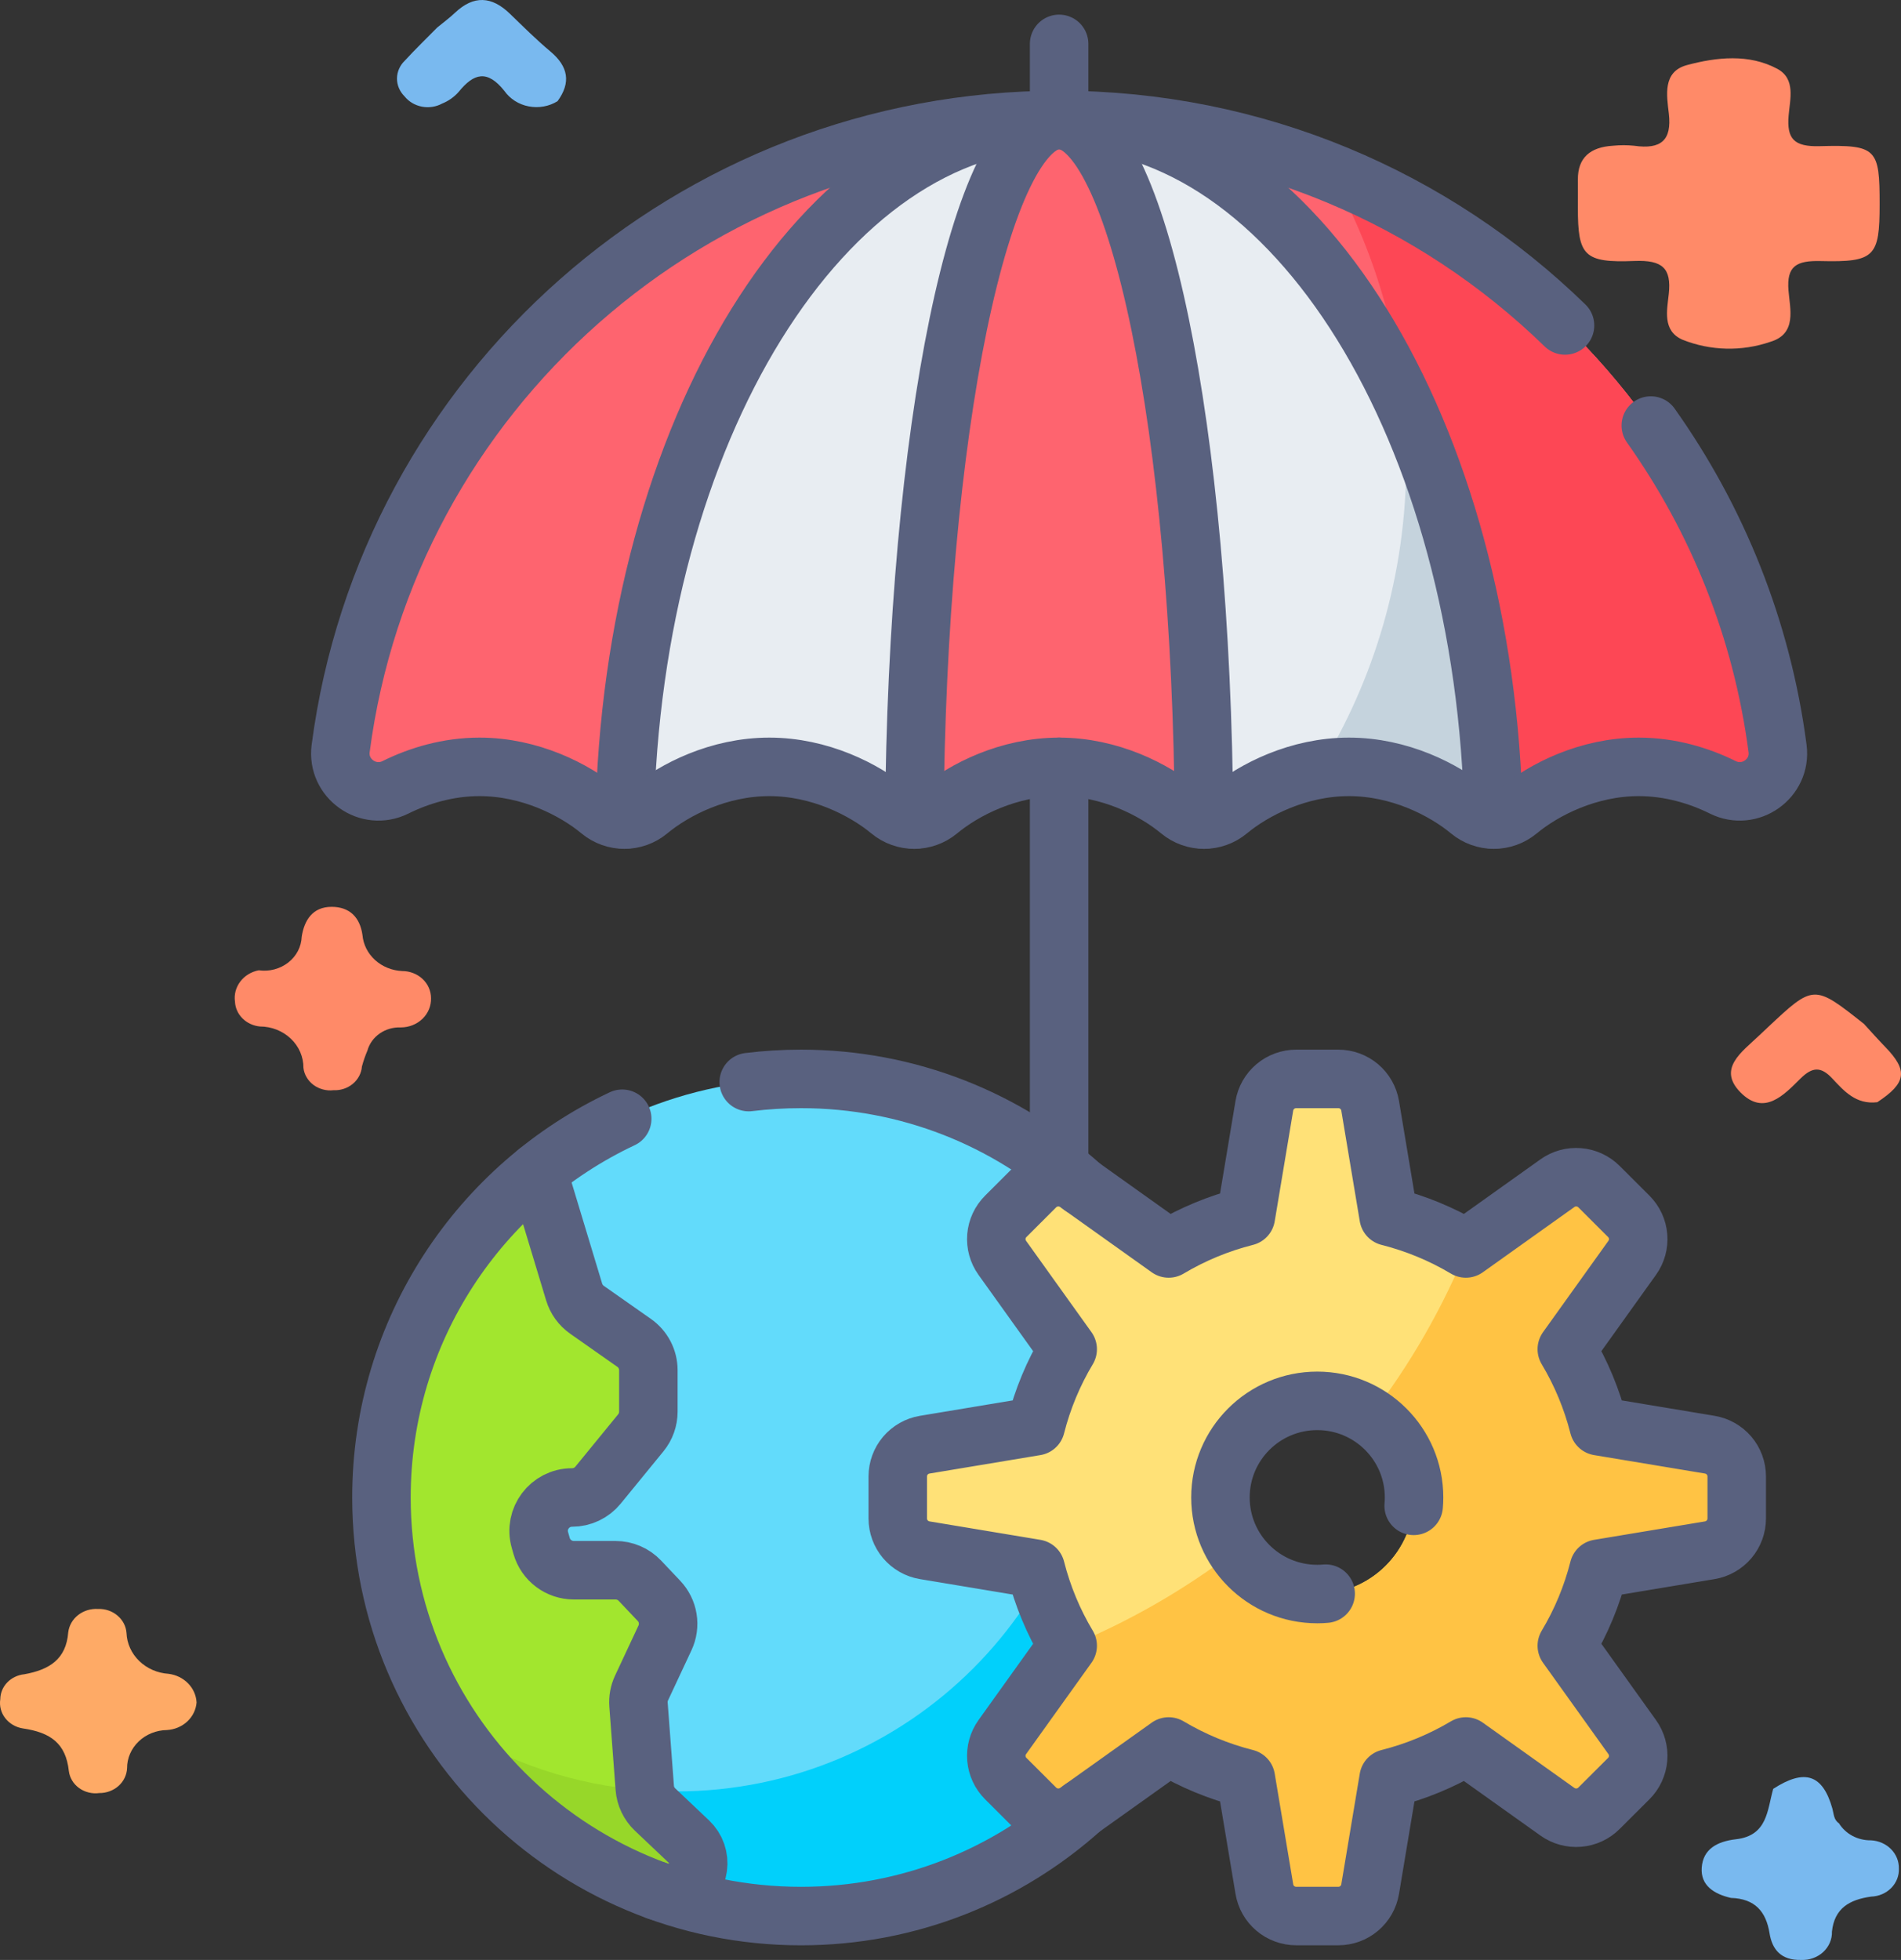<svg width="65" height="67" viewBox="0 0 65 67" fill="none" xmlns="http://www.w3.org/2000/svg">
<rect x="0" y="0" width="65" height="67" fill="#333333" stroke="none"/>
<path d="M59.186 64.88C58.604 64.747 58.145 64.452 58.186 63.849C58.229 63.218 58.702 62.949 59.359 62.874C60.444 62.749 60.425 61.868 60.631 61.151C61.709 60.455 62.324 60.656 62.654 61.827C62.705 62.007 62.695 62.205 62.879 62.329C62.99 62.509 63.15 62.657 63.342 62.76C63.535 62.862 63.753 62.914 63.974 62.911C64.236 62.924 64.481 63.032 64.659 63.212C64.837 63.392 64.933 63.629 64.927 63.875C64.933 63.996 64.912 64.117 64.868 64.231C64.823 64.345 64.755 64.45 64.667 64.539C64.579 64.628 64.473 64.7 64.356 64.751C64.238 64.802 64.111 64.83 63.981 64.835C63.23 64.938 62.721 65.241 62.639 66.033C62.643 66.162 62.618 66.291 62.566 66.411C62.515 66.531 62.437 66.64 62.339 66.731C62.24 66.821 62.123 66.892 61.994 66.938C61.865 66.985 61.728 67.006 61.59 67C60.9 67.017 60.595 66.648 60.504 66.082C60.386 65.355 60.014 64.905 59.186 64.88Z" fill="#79B9EF"/>
<path d="M64.189 37.679C63.462 37.766 63.054 37.299 62.648 36.865C62.258 36.447 61.964 36.474 61.564 36.869C61 37.428 60.322 38.167 59.51 37.341C58.715 36.534 59.56 35.959 60.134 35.413C60.23 35.321 60.328 35.23 60.425 35.139C62.017 33.644 62.017 33.644 63.735 35.003C63.976 35.265 64.211 35.532 64.46 35.788C65.247 36.599 65.188 37.02 64.189 37.679Z" fill="#FF8A68"/>
<path d="M6.721 58.199C6.702 58.444 6.589 58.675 6.403 58.849C6.216 59.022 5.969 59.126 5.707 59.141C5.342 59.147 4.995 59.287 4.74 59.532C4.485 59.777 4.343 60.106 4.345 60.448C4.334 60.677 4.23 60.894 4.053 61.052C3.875 61.21 3.64 61.297 3.395 61.295C3.274 61.311 3.15 61.305 3.032 61.275C2.913 61.246 2.802 61.195 2.705 61.125C2.608 61.055 2.527 60.967 2.467 60.867C2.407 60.767 2.368 60.657 2.354 60.543C2.252 59.597 1.728 59.224 0.784 59.086C0.541 59.048 0.324 58.922 0.179 58.735C0.034 58.548 -0.026 58.315 0.01 58.086C0.012 57.874 0.096 57.67 0.248 57.513C0.4 57.356 0.608 57.257 0.833 57.234C1.688 57.08 2.263 56.719 2.333 55.801C2.361 55.571 2.481 55.359 2.671 55.21C2.86 55.062 3.103 54.987 3.349 55.002C3.595 54.992 3.835 55.073 4.017 55.228C4.2 55.382 4.311 55.597 4.326 55.827C4.341 56.185 4.496 56.524 4.761 56.781C5.026 57.038 5.383 57.194 5.764 57.219C6.02 57.251 6.257 57.367 6.432 57.546C6.607 57.725 6.709 57.956 6.721 58.199Z" fill="#FEAA66"/>
<path d="M14.947 0.943C15.152 0.774 15.369 0.615 15.561 0.433C16.2 -0.169 16.814 -0.129 17.43 0.465C17.885 0.904 18.332 1.352 18.818 1.758C19.433 2.273 19.529 2.823 19.064 3.459C18.92 3.548 18.758 3.61 18.589 3.64C18.419 3.671 18.245 3.669 18.076 3.636C17.907 3.604 17.746 3.54 17.603 3.448C17.461 3.357 17.338 3.24 17.244 3.105C16.661 2.377 16.203 2.499 15.685 3.139C15.533 3.313 15.339 3.451 15.119 3.54C14.909 3.654 14.662 3.692 14.425 3.646C14.187 3.6 13.976 3.474 13.831 3.292C13.664 3.126 13.572 2.906 13.574 2.679C13.577 2.451 13.674 2.233 13.844 2.071C14.198 1.685 14.578 1.319 14.947 0.943Z" fill="#79B9EF"/>
<path d="M8.846 33.169C9.025 33.194 9.207 33.184 9.381 33.138C9.555 33.092 9.717 33.012 9.856 32.904C9.995 32.795 10.108 32.66 10.187 32.508C10.266 32.355 10.31 32.189 10.316 32.02C10.405 31.456 10.688 31.002 11.335 31C11.949 30.998 12.308 31.352 12.394 31.965C12.422 32.289 12.576 32.593 12.826 32.82C13.076 33.046 13.405 33.179 13.752 33.195C13.882 33.195 14.01 33.219 14.13 33.266C14.249 33.312 14.358 33.38 14.449 33.466C14.541 33.552 14.614 33.654 14.663 33.767C14.712 33.879 14.738 34 14.738 34.121C14.742 34.251 14.718 34.38 14.668 34.502C14.618 34.623 14.543 34.734 14.447 34.827C14.35 34.92 14.235 34.995 14.107 35.045C13.979 35.096 13.842 35.122 13.704 35.122C13.446 35.112 13.191 35.185 12.984 35.329C12.776 35.473 12.628 35.68 12.563 35.914C12.487 36.091 12.425 36.273 12.375 36.458C12.358 36.685 12.246 36.898 12.065 37.049C11.883 37.201 11.645 37.28 11.402 37.269C11.281 37.283 11.158 37.274 11.041 37.242C10.924 37.211 10.814 37.159 10.719 37.088C10.623 37.017 10.543 36.928 10.485 36.828C10.425 36.728 10.388 36.618 10.375 36.505C10.377 36.32 10.339 36.137 10.266 35.966C10.192 35.794 10.083 35.639 9.944 35.507C9.806 35.376 9.642 35.271 9.46 35.199C9.279 35.128 9.084 35.09 8.887 35.09C8.661 35.068 8.45 34.971 8.294 34.816C8.137 34.662 8.045 34.459 8.035 34.246C7.999 34.003 8.063 33.757 8.214 33.557C8.364 33.357 8.59 33.219 8.846 33.169Z" fill="#FF8A68"/>
<path d="M64.269 6.984C64.269 8.772 64.107 8.969 62.258 8.924C61.421 8.903 61.086 9.097 61.153 9.929C61.204 10.563 61.449 11.411 60.533 11.685C59.557 12.022 58.48 11.995 57.524 11.611C56.834 11.305 57.002 10.597 57.06 10.046C57.154 9.167 56.842 8.883 55.884 8.921C54.157 8.989 53.952 8.742 53.951 7.105C53.951 6.783 53.954 6.461 53.951 6.14C53.947 5.383 54.383 5.027 55.153 4.982C55.392 4.958 55.633 4.958 55.872 4.982C56.805 5.117 57.165 4.788 57.062 3.886C56.991 3.269 56.838 2.45 57.685 2.224C58.693 1.954 59.801 1.832 60.771 2.353C61.411 2.698 61.201 3.405 61.157 3.957C61.094 4.738 61.332 5.022 62.221 4.997C64.174 4.944 64.27 5.083 64.269 6.984Z" fill="#FF8A68"/>
<path d="M16.393 26.215C18.116 26.215 19.633 26.985 20.521 27.72C20.754 27.913 21.046 28.018 21.348 28.018C21.65 28.018 21.943 27.913 22.175 27.72C23.063 26.985 24.581 26.215 26.303 26.215C28.026 26.215 29.543 26.985 30.431 27.72C30.664 27.913 30.956 28.018 31.258 28.018C31.56 28.018 31.853 27.913 32.085 27.72C32.973 26.985 34.49 26.215 36.213 26.215C37.936 26.215 39.453 26.985 40.341 27.72C40.574 27.913 40.866 28.018 41.168 28.018C41.47 28.018 41.763 27.913 41.995 27.72C42.883 26.985 44.4 26.215 46.123 26.215C47.846 26.215 49.363 26.985 50.251 27.72C50.483 27.913 50.776 28.018 51.078 28.018C51.38 28.018 51.672 27.913 51.905 27.72C52.793 26.985 54.31 26.215 56.033 26.215C57.104 26.215 58.095 26.513 58.905 26.915C59.837 27.377 60.913 26.615 60.778 25.585C59.191 13.462 48.798 4.102 36.213 4.102C23.628 4.102 13.235 13.462 11.648 25.585C11.514 26.615 12.589 27.377 13.521 26.915C14.331 26.513 15.322 26.215 16.393 26.215Z" fill="#FE646F"/>
<path d="M16.393 26.215C18.116 26.215 19.633 26.985 20.521 27.72C20.754 27.913 21.046 28.018 21.348 28.018C21.65 28.018 21.943 27.913 22.175 27.72C23.063 26.985 24.581 26.215 26.303 26.215C28.026 26.215 29.543 26.985 30.431 27.72C30.664 27.913 30.956 28.018 31.258 28.018C31.56 28.018 31.853 27.913 32.085 27.72C32.973 26.985 34.49 26.215 36.213 26.215C37.936 26.215 39.453 26.985 40.341 27.72C40.574 27.913 40.866 28.018 41.168 28.018C41.47 28.018 41.763 27.913 41.995 27.72C42.883 26.985 44.4 26.215 46.123 26.215C47.846 26.215 49.363 26.985 50.251 27.72C50.483 27.913 50.776 28.018 51.078 28.018C51.38 28.018 51.672 27.913 51.905 27.72C52.793 26.985 54.31 26.215 56.033 26.215C57.104 26.215 58.095 26.513 58.905 26.915C59.837 27.377 60.913 26.615 60.778 25.585C59.191 13.462 48.798 4.102 36.213 4.102C23.628 4.102 13.235 13.462 11.648 25.585C11.514 26.615 12.589 27.377 13.521 26.915C14.331 26.513 15.322 26.215 16.393 26.215Z" fill="#FE646F"/>
<path d="M60.779 25.585C59.607 16.627 53.624 9.177 45.502 5.898C47.146 8.815 48.084 12.179 48.084 15.763C48.084 19.628 46.993 23.238 45.103 26.305C45.441 26.246 45.782 26.216 46.124 26.215C47.847 26.215 49.364 26.985 50.252 27.72C50.485 27.913 50.777 28.018 51.079 28.018C51.381 28.018 51.674 27.913 51.906 27.72C52.794 26.985 54.312 26.215 56.034 26.215C57.105 26.215 58.096 26.513 58.907 26.914C59.839 27.377 60.914 26.615 60.779 25.585Z" fill="#FD4755"/>
<path d="M21.357 28.017C21.657 28.016 21.946 27.911 22.176 27.72C23.064 26.985 24.581 26.215 26.304 26.215C28.027 26.215 29.544 26.985 30.432 27.72C30.664 27.913 30.957 28.018 31.259 28.018C31.561 28.018 31.853 27.913 32.086 27.72C32.974 26.985 34.491 26.215 36.214 26.215C37.937 26.215 39.454 26.985 40.342 27.72C40.574 27.913 40.867 28.018 41.169 28.018C41.471 28.018 41.763 27.913 41.996 27.72C42.884 26.985 44.401 26.215 46.124 26.215C47.846 26.215 49.364 26.985 50.252 27.72C50.482 27.911 50.771 28.016 51.07 28.017C50.816 14.738 44.262 4.102 36.214 4.102C28.165 4.102 21.611 14.738 21.357 28.017Z" fill="#E8EDF2"/>
<path d="M47.981 13.715C48.049 14.389 48.084 15.072 48.084 15.764C48.084 19.629 46.993 23.239 45.103 26.306C45.441 26.247 45.782 26.217 46.124 26.216C47.847 26.216 49.364 26.986 50.252 27.721C50.482 27.912 50.772 28.017 51.071 28.018C50.968 22.64 49.831 17.695 47.981 13.715Z" fill="#C5D3DD"/>
<path d="M31.264 28.018C31.565 28.017 31.856 27.912 32.088 27.72C32.976 26.985 34.493 26.215 36.216 26.215C37.938 26.215 39.456 26.985 40.344 27.72C40.575 27.912 40.867 28.017 41.168 28.018C41.083 14.738 38.899 4.102 36.216 4.102C33.533 4.102 31.348 14.738 31.264 28.018Z" fill="#FE646F"/>
<path d="M27.386 65.501C35.308 65.501 41.73 59.094 41.73 51.192C41.73 43.289 35.308 36.883 27.386 36.883C19.465 36.883 13.043 43.289 13.043 51.192C13.043 59.094 19.465 65.501 27.386 65.501Z" fill="#62DBFB"/>
<path d="M35.17 39.168C36.62 41.404 37.462 44.069 37.462 46.931C37.462 54.833 31.041 61.239 23.119 61.239C20.251 61.239 17.579 60.399 15.338 58.952C17.893 62.891 22.335 65.498 27.389 65.498C35.31 65.498 41.732 59.092 41.732 51.19C41.732 46.148 39.118 41.717 35.17 39.168Z" fill="#01D0FB"/>
<path d="M13.043 51.191C13.043 57.362 16.959 62.621 22.447 64.629C22.454 64.631 22.462 64.634 22.469 64.636C23.12 64.873 23.768 64.52 23.864 63.835C23.886 63.675 23.87 63.512 23.817 63.359C23.763 63.206 23.674 63.069 23.556 62.957L22.398 61.86C22.193 61.665 22.067 61.4 22.045 61.118L21.831 58.273C21.817 58.078 21.853 57.882 21.936 57.705L22.737 55.992C22.834 55.785 22.866 55.554 22.829 55.328C22.793 55.102 22.689 54.892 22.532 54.726L21.879 54.036C21.772 53.923 21.643 53.833 21.5 53.772C21.357 53.71 21.203 53.678 21.047 53.678H19.619C19.371 53.678 19.13 53.598 18.931 53.449C18.733 53.3 18.588 53.09 18.52 52.852L18.461 52.649C18.25 51.919 18.799 51.191 19.561 51.191C19.73 51.191 19.898 51.154 20.052 51.081C20.205 51.008 20.34 50.902 20.448 50.771L21.911 48.98C22.077 48.776 22.168 48.521 22.168 48.258V46.84C22.168 46.657 22.124 46.477 22.04 46.314C21.955 46.151 21.832 46.012 21.682 45.906L20.068 44.773C19.859 44.626 19.705 44.414 19.631 44.169L18.386 40.051C15.128 42.673 13.043 46.689 13.043 51.191Z" fill="#A2E62E"/>
<path d="M22.401 61.858C22.217 61.683 22.096 61.452 22.058 61.2C19.665 61.027 17.354 60.254 15.34 58.953C17.021 61.545 19.52 63.56 22.472 64.635C23.123 64.872 23.77 64.518 23.866 63.834C23.889 63.673 23.872 63.51 23.819 63.358C23.766 63.205 23.676 63.067 23.559 62.956L22.401 61.858Z" fill="#97D729"/>
<path d="M59.386 51.91V50.473C59.386 50.212 59.293 49.96 59.124 49.762C58.955 49.563 58.721 49.43 58.464 49.387L54.67 48.757C54.435 47.831 54.066 46.943 53.575 46.123L55.812 43C55.964 42.788 56.035 42.529 56.014 42.269C55.992 42.01 55.879 41.766 55.694 41.582L54.675 40.566C54.491 40.381 54.246 40.268 53.986 40.247C53.726 40.225 53.466 40.297 53.254 40.448L50.123 42.679C49.301 42.19 48.412 41.822 47.483 41.587L46.851 37.803C46.808 37.545 46.675 37.312 46.476 37.144C46.277 36.975 46.024 36.883 45.763 36.883H44.322C44.061 36.883 43.808 36.975 43.609 37.144C43.41 37.312 43.277 37.545 43.234 37.803L42.601 41.587C41.673 41.822 40.784 42.19 39.962 42.679L36.831 40.448C36.618 40.297 36.359 40.225 36.099 40.247C35.838 40.268 35.594 40.381 35.41 40.566L34.391 41.582C34.206 41.766 34.093 42.01 34.071 42.269C34.05 42.529 34.121 42.788 34.273 43L36.51 46.123C36.019 46.943 35.65 47.83 35.415 48.757L31.621 49.387C31.363 49.43 31.13 49.563 30.961 49.762C30.792 49.96 30.699 50.212 30.699 50.473V51.91C30.699 52.171 30.792 52.423 30.961 52.622C31.13 52.821 31.363 52.953 31.621 52.996L35.415 53.627C35.65 54.553 36.019 55.44 36.51 56.26L34.273 59.383C34.121 59.595 34.05 59.854 34.072 60.114C34.093 60.373 34.206 60.617 34.391 60.801L35.41 61.818C35.594 62.002 35.838 62.115 36.099 62.136C36.359 62.158 36.618 62.086 36.831 61.935L39.962 59.704C40.784 60.194 41.673 60.561 42.602 60.796L43.234 64.581C43.277 64.838 43.41 65.071 43.609 65.24C43.808 65.408 44.061 65.5 44.322 65.5H45.763C46.024 65.5 46.277 65.408 46.476 65.24C46.675 65.071 46.808 64.838 46.851 64.581L47.483 60.796C48.412 60.561 49.301 60.194 50.123 59.704L53.254 61.935C53.467 62.086 53.726 62.158 53.986 62.136C54.247 62.115 54.491 62.002 54.675 61.818L55.694 60.801C55.879 60.617 55.992 60.373 56.014 60.114C56.035 59.854 55.964 59.595 55.812 59.383L53.575 56.26C54.066 55.44 54.435 54.553 54.67 53.627L58.464 52.996C58.721 52.953 58.956 52.82 59.124 52.622C59.293 52.423 59.386 52.171 59.386 51.91ZM45.042 54.494C43.214 54.494 41.732 53.015 41.732 51.192C41.732 49.368 43.214 47.889 45.042 47.889C46.87 47.889 48.352 49.368 48.352 51.192C48.352 53.015 46.87 54.494 45.042 54.494Z" fill="#FFE177"/>
<path d="M53.251 61.934C53.463 62.086 53.723 62.157 53.983 62.135C54.243 62.114 54.487 62.001 54.672 61.817L55.691 60.8C55.876 60.616 55.989 60.373 56.01 60.113C56.032 59.853 55.96 59.594 55.808 59.383L53.572 56.259C54.063 55.439 54.432 54.552 54.666 53.626L58.461 52.995C58.718 52.952 58.952 52.819 59.121 52.621C59.29 52.422 59.382 52.17 59.383 51.909V50.472C59.382 50.212 59.29 49.959 59.121 49.761C58.952 49.562 58.718 49.429 58.461 49.386L54.666 48.755C54.432 47.83 54.063 46.942 53.572 46.122L55.808 42.999C55.96 42.787 56.032 42.528 56.01 42.268C55.989 42.009 55.876 41.765 55.691 41.581L54.672 40.565C54.487 40.38 54.243 40.267 53.983 40.246C53.723 40.224 53.463 40.296 53.251 40.447L50.174 42.64C49.332 44.709 48.214 46.656 46.849 48.426C47.752 49.016 48.349 50.033 48.349 51.191C48.349 53.014 46.867 54.493 45.039 54.493C43.879 54.493 42.859 53.897 42.268 52.996C40.493 54.357 38.542 55.473 36.468 56.313L34.27 59.382C34.118 59.594 34.047 59.853 34.068 60.113C34.09 60.373 34.203 60.616 34.388 60.8L35.406 61.817C35.591 62.001 35.835 62.114 36.096 62.135C36.356 62.157 36.615 62.085 36.828 61.934L39.959 59.703C40.781 60.193 41.67 60.56 42.598 60.795L43.231 64.58C43.274 64.837 43.407 65.07 43.606 65.239C43.805 65.407 44.058 65.499 44.319 65.499H45.76C46.021 65.499 46.273 65.407 46.473 65.239C46.672 65.07 46.805 64.837 46.848 64.58L47.48 60.795C48.409 60.56 49.298 60.193 50.12 59.703L53.251 61.934Z" fill="#FFC344"/>
<path d="M51.07 28.017C50.816 14.738 44.262 4.102 36.214 4.102C28.165 4.102 21.611 14.738 21.357 28.017" stroke="#59617F" stroke-width="2" stroke-miterlimit="10" stroke-linecap="round" stroke-linejoin="round"/>
<path d="M41.168 28.018C41.083 14.738 38.899 4.102 36.216 4.102C33.533 4.102 31.348 14.738 31.264 28.018" stroke="#59617F" stroke-width="2" stroke-miterlimit="10" stroke-linecap="round" stroke-linejoin="round"/>
<path d="M56.445 14.547C58.717 17.747 60.246 21.51 60.779 25.586C60.914 26.614 59.838 27.377 58.907 26.915C58.096 26.513 57.105 26.215 56.033 26.215C54.311 26.215 52.793 26.985 51.906 27.721C51.674 27.913 51.381 28.018 51.079 28.018C50.777 28.018 50.484 27.913 50.252 27.721C49.363 26.985 47.847 26.215 46.123 26.215C44.401 26.215 42.883 26.985 41.995 27.721C41.517 28.117 40.821 28.117 40.342 27.721C39.454 26.985 37.937 26.215 36.214 26.215C34.49 26.215 32.974 26.985 32.086 27.721C31.607 28.117 30.911 28.117 30.432 27.721C29.544 26.985 28.026 26.215 26.304 26.215C24.581 26.215 23.064 26.985 22.176 27.721C21.697 28.117 21.001 28.117 20.521 27.721C19.634 26.985 18.116 26.215 16.395 26.215C15.323 26.215 14.332 26.513 13.521 26.915C12.589 27.377 11.514 26.614 11.648 25.586C13.236 13.463 23.63 4.101 36.214 4.101C42.944 4.101 49.047 6.778 53.512 11.126M36.214 1.5V4.102M21.275 38.244C16.41 40.532 13.043 45.469 13.043 51.191C13.043 59.093 19.465 65.5 27.387 65.5C31.078 65.5 34.443 64.109 36.984 61.823M25.601 36.991C26.185 36.919 26.782 36.882 27.387 36.882C31.078 36.882 34.443 38.272 36.984 40.558" stroke="#59617F" stroke-width="2" stroke-miterlimit="10" stroke-linecap="round" stroke-linejoin="round"/>
<path d="M22.448 64.628C22.455 64.631 22.463 64.633 22.47 64.636C23.121 64.873 23.768 64.519 23.864 63.834C23.887 63.674 23.87 63.511 23.817 63.358C23.764 63.206 23.674 63.068 23.557 62.956L22.399 61.859C22.193 61.664 22.067 61.4 22.046 61.117L21.832 58.273C21.817 58.077 21.853 57.882 21.936 57.704L22.737 55.992C22.834 55.785 22.867 55.553 22.83 55.327C22.794 55.101 22.69 54.892 22.532 54.725L21.879 54.035C21.772 53.922 21.643 53.832 21.5 53.771C21.357 53.709 21.203 53.678 21.047 53.678H19.62C19.372 53.678 19.13 53.597 18.932 53.448C18.733 53.299 18.589 53.09 18.52 52.852L18.462 52.648C18.251 51.918 18.8 51.191 19.561 51.191C19.731 51.191 19.899 51.153 20.052 51.08C20.206 51.007 20.341 50.901 20.448 50.77L21.912 48.979C22.078 48.775 22.169 48.52 22.169 48.258V46.839C22.169 46.656 22.125 46.476 22.04 46.313C21.956 46.151 21.833 46.011 21.683 45.906L20.069 44.773C19.86 44.626 19.706 44.413 19.632 44.169L18.387 40.05M48.337 51.477C48.346 51.383 48.35 51.287 48.35 51.19C48.35 49.367 46.868 47.888 45.04 47.888C43.212 47.888 41.73 49.367 41.73 51.19C41.73 53.014 43.212 54.492 45.04 54.492C45.137 54.492 45.234 54.488 45.328 54.479M36.214 26.215V39.911M59.383 51.909V50.472C59.383 50.211 59.291 49.959 59.122 49.76C58.953 49.562 58.719 49.429 58.462 49.386L54.667 48.755C54.432 47.829 54.064 46.942 53.573 46.122L55.809 42.999C55.961 42.787 56.033 42.528 56.011 42.268C55.99 42.008 55.876 41.765 55.692 41.581L54.673 40.564C54.488 40.38 54.244 40.267 53.984 40.246C53.724 40.224 53.464 40.295 53.252 40.447L50.121 42.678C49.299 42.188 48.409 41.821 47.481 41.586L46.849 37.801C46.806 37.544 46.673 37.311 46.474 37.142C46.274 36.974 46.022 36.882 45.76 36.882H44.32C44.059 36.882 43.806 36.974 43.607 37.142C43.407 37.311 43.274 37.544 43.231 37.801L42.599 41.586C41.671 41.821 40.782 42.188 39.96 42.678L36.829 40.447C36.616 40.296 36.357 40.224 36.096 40.246C35.836 40.267 35.592 40.38 35.407 40.564L34.389 41.581C34.204 41.765 34.091 42.008 34.069 42.268C34.048 42.528 34.119 42.787 34.271 42.999L36.507 46.122C36.016 46.942 35.648 47.829 35.413 48.755L31.619 49.386C31.361 49.429 31.127 49.562 30.958 49.76C30.79 49.959 30.697 50.211 30.697 50.472V51.909C30.697 52.17 30.79 52.422 30.958 52.62C31.127 52.819 31.361 52.952 31.619 52.995L35.413 53.626C35.648 54.552 36.016 55.439 36.507 56.259L34.271 59.382C34.119 59.594 34.048 59.853 34.069 60.113C34.091 60.372 34.204 60.616 34.389 60.8L35.407 61.816C35.592 62.001 35.836 62.114 36.096 62.135C36.357 62.157 36.616 62.085 36.829 61.934L39.96 59.703C40.782 60.192 41.671 60.56 42.599 60.794L43.232 64.579C43.275 64.836 43.407 65.07 43.607 65.238C43.806 65.407 44.059 65.499 44.32 65.499H45.761C46.022 65.499 46.274 65.407 46.474 65.238C46.673 65.07 46.806 64.836 46.849 64.579L47.481 60.794C48.41 60.56 49.299 60.192 50.121 59.703L53.252 61.934C53.464 62.085 53.724 62.157 53.984 62.135C54.244 62.114 54.489 62.001 54.673 61.816L55.692 60.8C55.877 60.616 55.99 60.372 56.011 60.113C56.033 59.853 55.961 59.594 55.809 59.382L53.573 56.259C54.064 55.439 54.433 54.552 54.667 53.626L58.462 52.995C58.719 52.952 58.953 52.819 59.122 52.62C59.291 52.422 59.383 52.169 59.383 51.909Z" stroke="#59617F" stroke-width="2" stroke-miterlimit="10" stroke-linecap="round" stroke-linejoin="round"/>
</svg>
